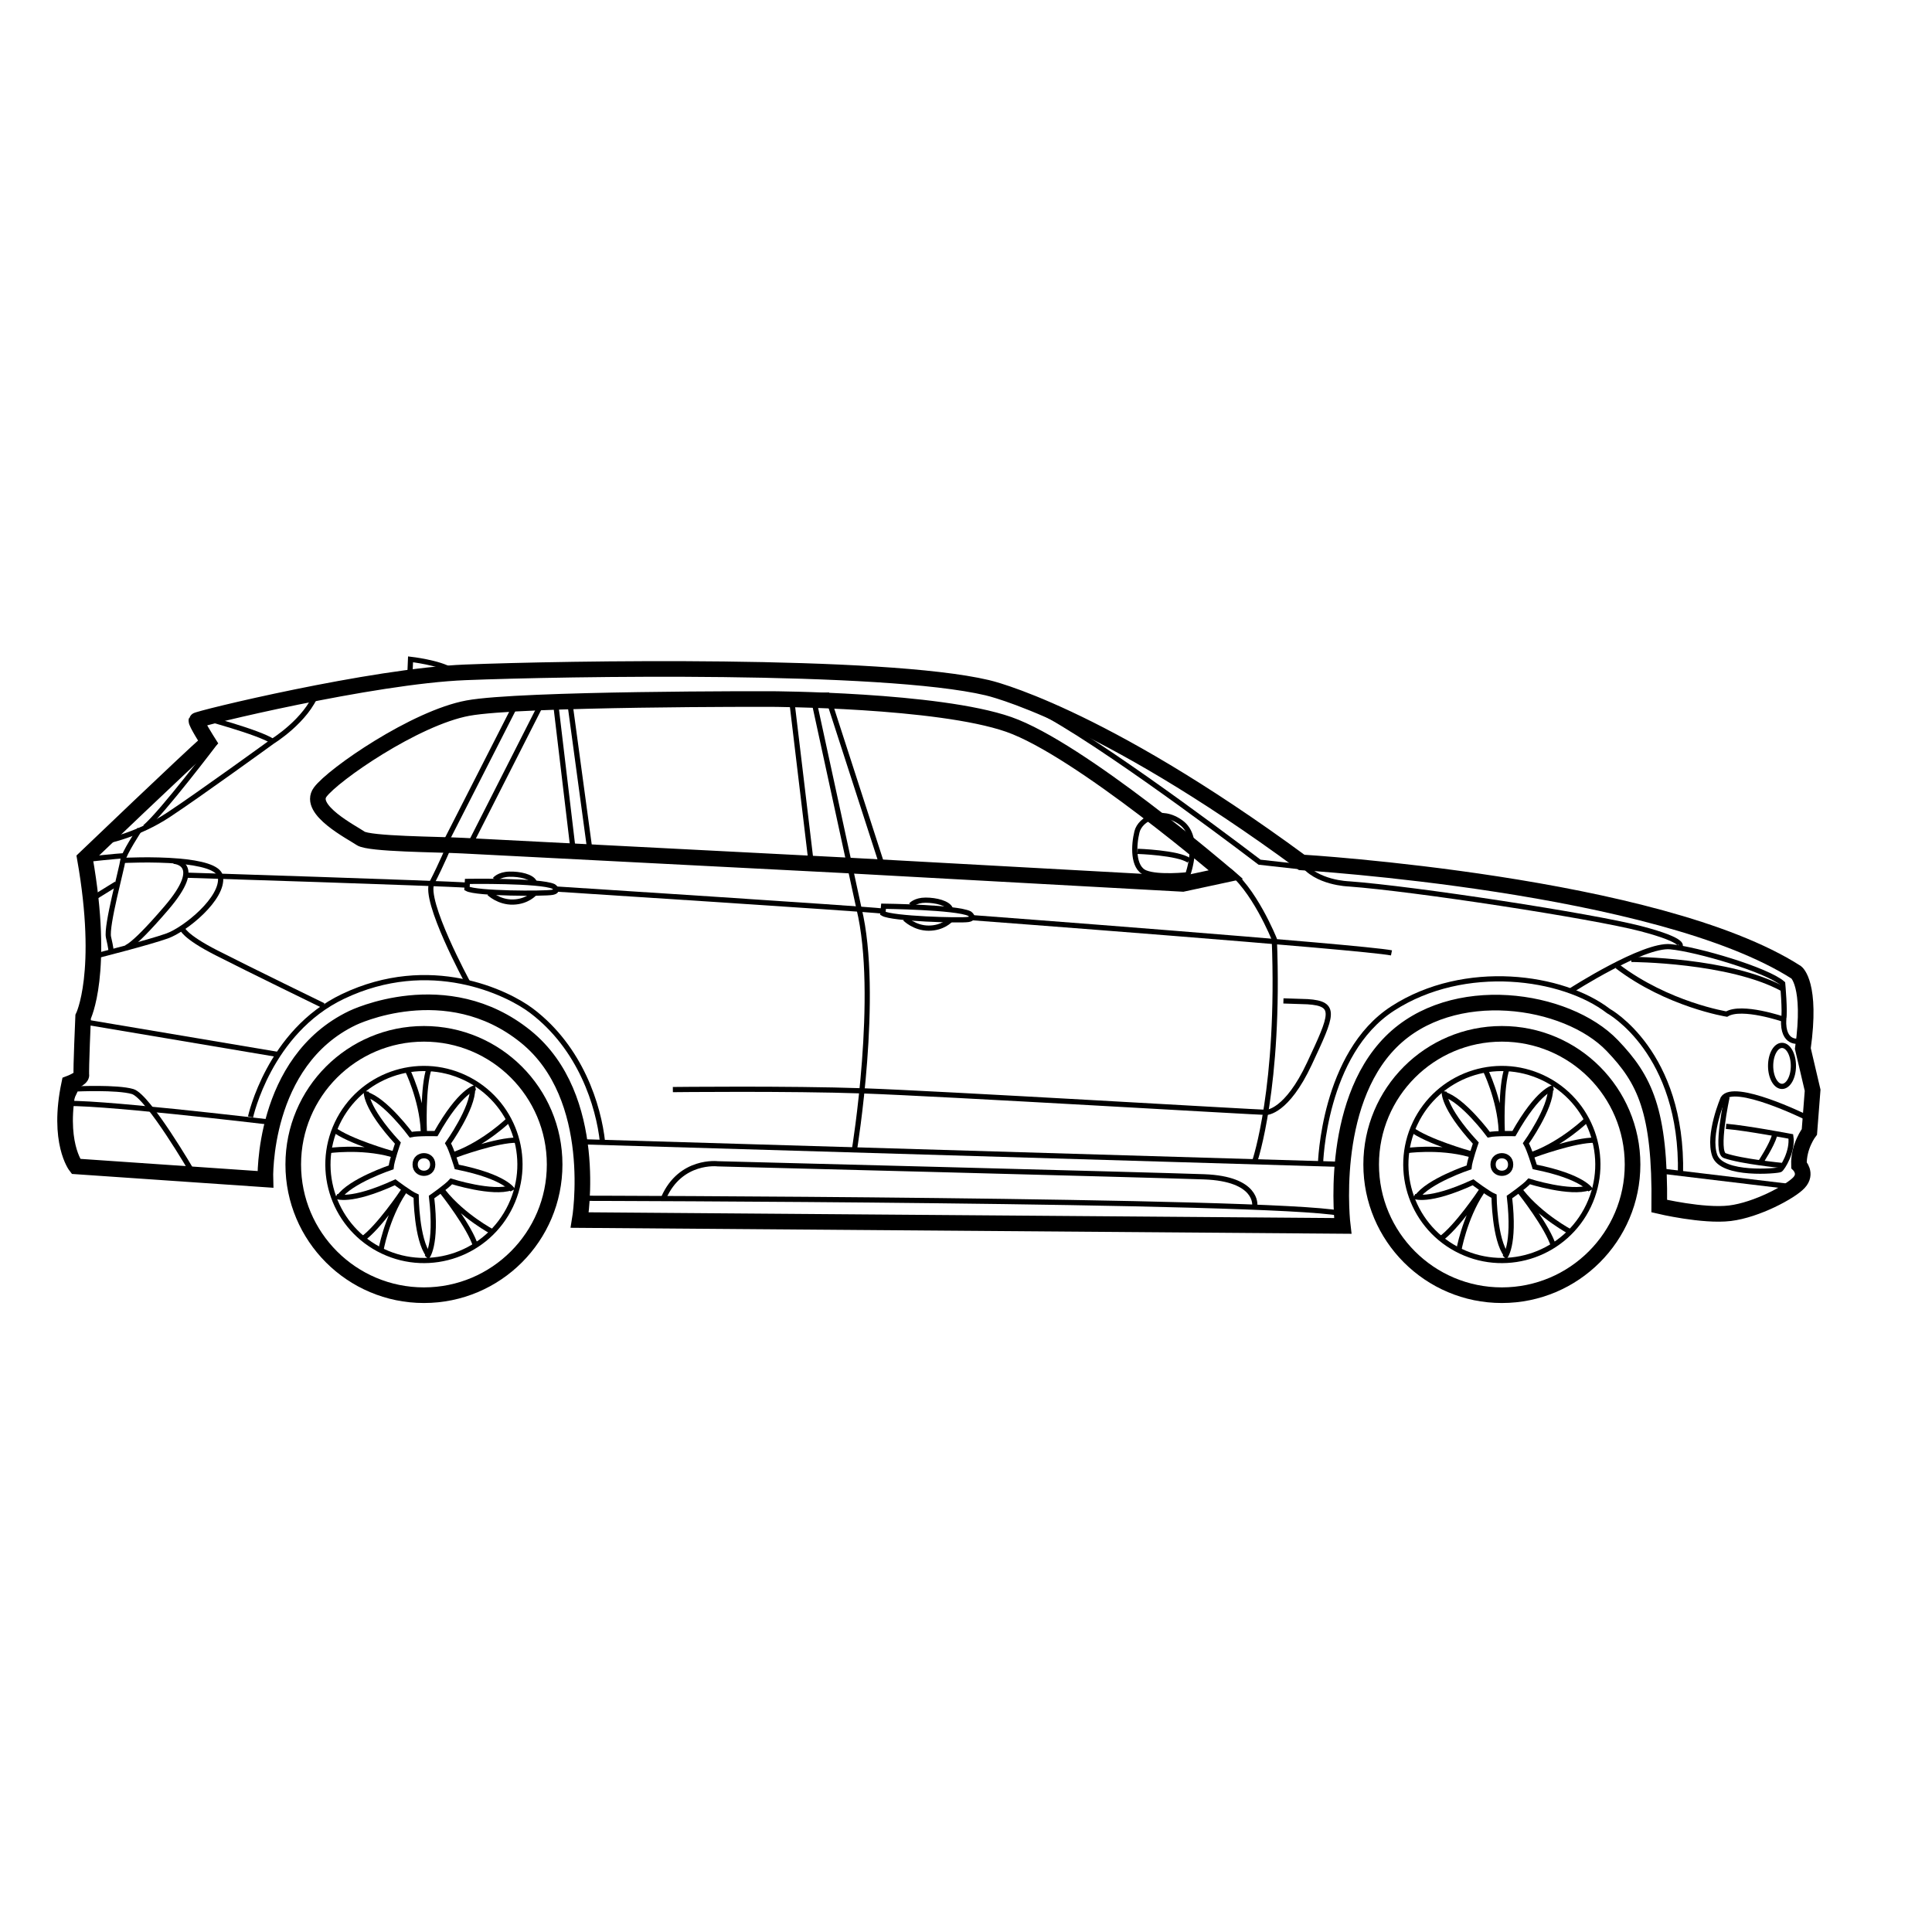 <?xml version="1.0" encoding="UTF-8"?>
<!-- Uploaded to: SVG Repo, www.svgrepo.com, Generator: SVG Repo Mixer Tools -->
<svg width="800px" height="800px" version="1.1" viewBox="144 144 512 512" xmlns="http://www.w3.org/2000/svg">
 <defs>
  <clipPath id="e">
   <path d="m148.09 262h503.81v266h-503.81z"/>
  </clipPath>
  <clipPath id="d">
   <path d="m148.09 395h89.906v48h-89.906z"/>
  </clipPath>
  <clipPath id="c">
   <path d="m148.09 416h87.906v45h-87.906z"/>
  </clipPath>
  <clipPath id="b">
   <path d="m148.09 412h66.906v63h-66.906z"/>
  </clipPath>
  <clipPath id="a">
   <path d="m148.09 351h48.906v41h-48.906z"/>
  </clipPath>
 </defs>
 <g clip-path="url(#e)">
  <path transform="matrix(.69 0 0 .69 148.09 306.48)" d="m690.25 183.25-3.753-16.001c3.503-24.751-2.496-29.251-2.496-29.251-53-34-190-42.252-190-42.252-78.499-57.749-120.75-67.094-120.75-67.094-40.248-9.498-162.75-7.398-200.5-5.898-35.72 1.421-103 17.75-103.25 18.503-0.249 0.741 4.5 8.241 4.5 8.241-8.252 7.25-47.335 44.669-47.335 44.669 7.754 44.001-0.662 60.834-0.662 60.834s-0.917 20.834-0.668 22.334-4.67 3.334-4.67 3.334c-4.749 22.499 2.581 31.832 2.581 31.832l72.748 4.998s-1.5-45.252 33.502-62c0 0 35.998-17.501 66.499 7.154 28.73 23.223 20.738 70.456 20.738 70.456l293.05 2.253s-5.7-46.446 18.553-70.699c23.449-23.449 67.473-16.844 84.968 1.432 12.424 12.973 18.452 24.898 18.05 61.649 0 0 16.901 4.002 27.151 2.751 10.25-1.251 23.251-8.252 26.5-11.75 3.249-3.498 0-6.752 0-6.752-0.249-7.25 4.002-12.752 4.002-12.752zm-241.91-79.251-130.84-7.199s-136.71-7.007-145.75-7.494c-9.248-0.498-35.941-0.549-39.19-2.802-3.249-2.253-20.506-10.997-15.508-17.75 5.003-6.752 36.45-28.504 56.702-32.256 20.251-3.747 116.25-3.498 116.25-3.498s64.252 0.249 91.5 9.752c27.247 9.498 83.406 57.681 83.406 57.681z" fill="none" stroke="#000000" stroke-miterlimit="10" stroke-width="6"/>
 </g>
 <path transform="matrix(.69 0 0 .69 148.09 306.48)" d="m151.5 23.751 0.249-6s10.997 1.251 15.752 4.251" fill="none" stroke="#000000" stroke-miterlimit="10" stroke-width="2"/>
 <path transform="matrix(.69 0 0 .69 148.09 306.48)" d="m35.25 87.5s11.75-2.253 23.5-10.001c11.75-7.748 39.999-28.249 39.999-28.249s13.001-7.998 17.003-18.752" fill="none" stroke="#000000" stroke-miterlimit="10" stroke-width="2"/>
 <path transform="matrix(.69 0 0 .69 148.09 306.48)" d="m70.999 39.752s22.748 6 27.751 9.498" fill="none" stroke="#000000" stroke-miterlimit="10" stroke-width="2"/>
 <path transform="matrix(.69 0 0 .69 148.09 306.48)" d="m76.75 49.747s-20.251 26.749-26.998 32.5" fill="none" stroke="#000000" stroke-miterlimit="10" stroke-width="2"/>
 <path transform="matrix(.69 0 0 .69 148.09 306.48)" d="m47.748 83s-6.249 9.498-6.498 11.999c-0.249 2.502-6.498 25.249-5.502 29.5 1.002 4.251 1.002 5.502 1.002 5.502" fill="none" stroke="#000000" stroke-miterlimit="10" stroke-width="2"/>
 <path transform="matrix(.69 0 0 .69 148.09 306.48)" d="m30.253 109.25 8.496-5.253" fill="none" stroke="#000000" stroke-miterlimit="10" stroke-width="2"/>
 <path transform="matrix(.69 0 0 .69 148.09 306.48)" d="m41.25 94.999s11.331-0.623 21.536 0.266c8.054 0.702 15.412 2.349 15.961 5.983 1.251 8.252-13.499 20.251-20.495 22.753-7.001 2.502-26.749 7.5-26.749 7.5" fill="none" stroke="#000000" stroke-miterlimit="10" stroke-width="2"/>
 <path transform="matrix(.69 0 0 .69 148.09 306.48)" d="m60.749 95.305s12.248 0.447-2.751 17.948c-14.999 17.495-16.25 15.248-16.25 15.248" fill="none" stroke="#000000" stroke-miterlimit="10" stroke-width="2"/>
 <path transform="matrix(.69 0 0 .69 148.09 306.48)" d="m90.294 193.5s7.103-32.709 35.454-46.248c33.502-16.001 63.228-1.522 72.499 5.502 18.859 14.28 25.747 36.501 27.247 50.499" fill="none" stroke="#000000" stroke-miterlimit="10" stroke-width="2"/>
 <path transform="matrix(.69 0 0 .69 148.09 306.48)" d="m501.25 211.5s1.075-42.473 27.751-59.668c27.666-17.835 65.333-12.497 82.834 1.002 0 0 28.668 15.667 27.666 62.668" fill="none" stroke="#000000" stroke-miterlimit="10" stroke-width="2"/>
 <path transform="matrix(.69 0 0 .69 148.09 306.48)" d="m631.75 214.25 51.998 6.249" fill="none" stroke="#000000" stroke-miterlimit="10" stroke-width="2"/>
 <path transform="matrix(.69 0 0 .69 148.09 306.48)" d="m215.75 203 294.5 8.75" fill="none" stroke="#000000" stroke-miterlimit="10" stroke-width="2"/>
 <path transform="matrix(.69 0 0 .69 148.09 306.48)" d="m218.75 224.75s263 0.498 290 5.751" fill="none" stroke="#000000" stroke-miterlimit="10" stroke-width="2"/>
 <path transform="matrix(.69 0 0 .69 148.09 306.48)" d="m476 227.5s1.251-10.25-19.499-10.997c-20.75-0.753-186.75-4.998-186.75-4.998s-14.252-1.749-20.75 13.001" fill="none" stroke="#000000" stroke-miterlimit="10" stroke-width="2"/>
 <path transform="matrix(.69 0 0 .69 148.09 306.48)" d="m63.998 121s0.498 3 13.25 9.498c12.752 6.498 41.001 20.251 41.001 20.251" fill="none" stroke="#000000" stroke-miterlimit="10" stroke-width="2"/>
 <g clip-path="url(#d)">
  <path transform="matrix(.69 0 0 .69 148.09 306.48)" d="m26.5 157 74.248 12.503" fill="none" stroke="#000000" stroke-miterlimit="10" stroke-width="2"/>
 </g>
 <g clip-path="url(#c)">
  <path transform="matrix(.69 0 0 .69 148.09 306.48)" d="m97.748 195.5s-71.248-8.501-79.998-7.001" fill="none" stroke="#000000" stroke-miterlimit="10" stroke-width="2"/>
 </g>
 <g clip-path="url(#b)">
  <path transform="matrix(.69 0 0 .69 148.09 306.48)" d="m67.999 214.75s-17.003-29.251-23.002-31c-6-1.749-21.751-1.002-21.751-1.002l-2.247 4.754" fill="none" stroke="#000000" stroke-miterlimit="10" stroke-width="2"/>
 </g>
 <path transform="matrix(.69 0 0 .69 148.09 306.48)" d="m252.5 183s44.25-0.498 73.252 0.498c29.002 1.002 151.5 8.252 154.75 8.252 0 0 7.748 0 16.499-18.752s10.748-23.002-0.753-23.749l-9.248-0.306" fill="none" stroke="#000000" stroke-miterlimit="10" stroke-width="2"/>
 <path transform="matrix(.69 0 0 .69 148.09 306.48)" d="m476 210.5s9.752-28.498 7.5-85.251c0 0-7.998-20.002-18.248-26.998" fill="none" stroke="#000000" stroke-miterlimit="10" stroke-width="2"/>
 <path transform="matrix(.69 0 0 .69 148.09 306.48)" d="m450.25 100.5s5.253-14.252-2.502-20.002c-7.748-5.751-15.746-1.5-16.997 3.503-1.251 4.998-1.749 13.748 3.249 15.746 5.003 2.004 16.25 0.753 16.25 0.753z" fill="none" stroke="#000000" stroke-miterlimit="10" stroke-width="2"/>
 <path transform="matrix(.69 0 0 .69 148.09 306.48)" d="m431 91.501s15.503 0.498 19.748 3.498" fill="none" stroke="#000000" stroke-miterlimit="10" stroke-width="2"/>
 <path transform="matrix(.69 0 0 .69 148.09 306.48)" d="m322.25 206s9.752-59.498 1.749-92.501l-17.75-81.747 5.502-0.249 21.751 67.252-27.757-1.749-7.5-62.752" fill="none" stroke="#000000" stroke-miterlimit="10" stroke-width="2"/>
 <path transform="matrix(.69 0 0 .69 148.09 306.48)" d="m212.75 33 8.003 59-6.503-0.498-6.996-58.802-4.5 0.651-28.255 55.649-9.498-0.549 28-54.953" fill="none" stroke="#000000" stroke-miterlimit="10" stroke-width="2"/>
 <path transform="matrix(.69 0 0 .69 148.09 306.48)" d="m173.75 142s-17.252-31.753-13.748-38.499c3.498-6.752 6.752-14.501 6.752-14.501" fill="none" stroke="#000000" stroke-miterlimit="10" stroke-width="2"/>
 <path transform="matrix(.69 0 0 .69 148.09 306.48)" d="m333.42 112.58s27.915 0.334 32.998 2.836c0 0 2.502 1.749-0.498 2.253-3 0.498-29.336-0.249-32.749-2.332z" fill="none" stroke="#000000" stroke-miterlimit="10" stroke-width="2"/>
 <path transform="matrix(.69 0 0 .69 148.09 306.48)" d="m344 112.17s1.585-1.919 5.581-1.919c4.002 0 8.581 1.166 9.498 3.334" fill="none" stroke="#000000" stroke-miterlimit="10" stroke-width="2"/>
 <path transform="matrix(.69 0 0 .69 148.09 306.48)" d="m341.67 117.33s3.583 3.668 9.084 3.668 8.332-3.17 8.332-3.17" fill="none" stroke="#000000" stroke-miterlimit="10" stroke-width="2"/>
 <path transform="matrix(.69 0 0 .69 148.09 306.48)" d="m173.59 103.04s27.915-0.424 33.066 1.936c0 0 2.547 1.681-0.436 2.264s-29.33 0.543-32.8-1.443z" fill="none" stroke="#000000" stroke-miterlimit="10" stroke-width="2"/>
 <path transform="matrix(.69 0 0 .69 148.09 306.48)" d="m184.16 102.34s1.528-1.958 5.53-2.066c4.002-0.108 8.609 0.934 9.588 3.073" fill="none" stroke="#000000" stroke-miterlimit="10" stroke-width="2"/>
 <path transform="matrix(.69 0 0 .69 148.09 306.48)" d="m181.97 107.56s3.685 3.566 9.181 3.419 8.247-3.39 8.247-3.39" fill="none" stroke="#000000" stroke-miterlimit="10" stroke-width="2"/>
 <path transform="matrix(.69 0 0 .69 148.09 306.48)" d="m367.75 117s149.36 11.224 160.75 13.499" fill="none" stroke="#000000" stroke-miterlimit="10" stroke-width="2"/>
 <path transform="matrix(.69 0 0 .69 148.09 306.48)" d="m208 106s117.33 7.522 125.17 8.439" fill="none" stroke="#000000" stroke-miterlimit="10" stroke-width="2"/>
 <path transform="matrix(.69 0 0 .69 148.09 306.48)" d="m65.831 100.66s97.918 3.085 107.66 3.832" fill="none" stroke="#000000" stroke-miterlimit="10" stroke-width="2"/>
 <path transform="matrix(.69 0 0 .69 148.09 306.48)" d="m597.62 144.88s27.626-17.75 38.001-16.748c10.375 0.996 37.124 8.875 43.124 14.122 0 0 1.002 11.128 0.374 13.748 0 0-16.001-5.502-21.876-1.998 0 0-22.623-3.622-41.997-18.372" fill="none" stroke="#000000" stroke-miterlimit="10" stroke-width="2"/>
 <path transform="matrix(.69 0 0 .69 148.09 306.48)" d="m620.62 133s37.752 0.125 58.253 11.377" fill="none" stroke="#000000" stroke-miterlimit="10" stroke-width="2"/>
 <path transform="matrix(.69 0 0 .69 148.09 306.48)" d="m685.13 164.37s-6.498 1.5-6-8.377" fill="none" stroke="#000000" stroke-miterlimit="10" stroke-width="2"/>
 <path transform="matrix(.69 0 0 .69 148.09 306.48)" d="m687.5 193.5s-27.502-13.499-31.622-7.126c0 0-6 13.873-3.249 21.876 2.751 7.998 24.247 6 25.125 5.502 0.877-0.498 4.998-7.001 4.126-12.752 0 0-17.127-3.249-24.876-3.877" fill="none" stroke="#000000" stroke-miterlimit="10" stroke-width="2"/>
 <path transform="matrix(.69 0 0 .69 148.09 306.48)" d="m657.38 185.88s-4.602 21.208-0.877 22.499c6.498 2.253 21.876 3.753 21.876 3.753" fill="none" stroke="#000000" stroke-miterlimit="10" stroke-width="2"/>
 <path transform="matrix(.69 0 0 .69 148.09 306.48)" d="m670.38 210.75s4.126-6.249 5.253-10.126" fill="none" stroke="#000000" stroke-miterlimit="10" stroke-width="2"/>
 <path transform="matrix(.69 0 0 .69 148.09 306.48)" d="m682.87 173.9c0 4.353-1.958 7.879-4.375 7.879-2.417 0-4.375-3.526-4.375-7.879 0-4.347 1.958-7.873 4.375-7.873 2.417 0 4.375 3.526 4.375 7.873" fill="none" stroke="#000000" stroke-miterlimit="10" stroke-width="2"/>
 <path transform="matrix(.69 0 0 .69 148.09 306.48)" d="m639.17 128.17s3.498-2.168-14.999-7.001c-18.503-4.834-87-15.333-112-17.167 0 0-12.831-0.334-18.169-8.252" fill="none" stroke="#000000" stroke-miterlimit="10" stroke-width="2"/>
 <path transform="matrix(.69 0 0 .69 148.09 306.48)" d="m498.67 97.999-20.834-2.332s-53.17-40.667-81-56.334l8.83-0.334" fill="none" stroke="#000000" stroke-miterlimit="10" stroke-width="2"/>
 <g clip-path="url(#a)">
  <path transform="matrix(.69 0 0 .69 148.09 306.48)" d="m28 94.501s10.833-1.166 13.997-1.336" fill="none" stroke="#000000" stroke-miterlimit="10" stroke-width="2"/>
 </g>
 <path transform="matrix(.69 0 0 .69 148.09 306.48)" d="m520.7 211.78c0-27.723 22.476-50.193 50.199-50.193s50.193 22.47 50.193 50.193c0 27.728-22.476 50.193-50.193 50.193-27.723 0.006-50.199-22.465-50.199-50.193z" fill="none" stroke="#000000" stroke-miterlimit="10" stroke-width="6"/>
 <path transform="matrix(.69 0 0 .69 148.09 306.48)" d="m537.58 195.97c8.728-18.395 30.722-26.234 49.117-17.506 18.395 8.728 26.234 30.722 17.506 49.117-8.728 18.401-30.722 26.234-49.123 17.506-18.389-8.728-26.228-30.722-17.501-49.117z" fill="none" stroke="#000000" stroke-miterlimit="10" stroke-width="2"/>
 <path transform="matrix(.69 0 0 .69 148.09 306.48)" d="m574.27 211.78c0 4.5-6.747 4.5-6.747 0 0-4.505 6.747-4.505 6.747 0" fill="none" stroke="#000000" stroke-miterlimit="10" stroke-width="2"/>
 <path transform="matrix(.69 0 0 .69 148.09 306.48)" d="m534 206.47s12.531-1.857 24.361 1.375l0.102-0.345s-16.295-4.596-22.391-9.294" fill="none" stroke="#000000" stroke-miterlimit="10" stroke-width="2"/>
 <path transform="matrix(.69 0 0 .69 148.09 306.48)" d="m548.77 183.67s-0.906 5.751 12.112 19.884c0 0-2.372 6.764-2.592 9.322 0 0-15.825 5.286-20.048 11.535" fill="none" stroke="#000000" stroke-miterlimit="10" stroke-width="2"/>
 <path transform="matrix(.69 0 0 .69 148.09 306.48)" d="m554.3 245.07s2.106-12.492 8.835-22.748l-0.3-0.204s-9.401 14.076-15.757 18.423" fill="none" stroke="#000000" stroke-miterlimit="10" stroke-width="2"/>
 <path transform="matrix(.69 0 0 .69 148.09 306.48)" d="m537.18 223.98s5.19 2.638 22.651-5.377c0 0 5.7 4.347 8.066 5.349 0 0 0.136 16.686 4.777 22.629" fill="none" stroke="#000000" stroke-miterlimit="10" stroke-width="2"/>
 <path transform="matrix(.69 0 0 .69 148.09 306.48)" d="m597.28 237.7s-11.229-5.864-18.904-15.429l-0.283 0.221s10.482 13.295 12.656 20.682" fill="none" stroke="#000000" stroke-miterlimit="10" stroke-width="2"/>
 <path transform="matrix(.69 0 0 .69 148.09 306.48)" d="m571.93 247.47s4.115-4.12 1.885-23.206c0 0 5.898-4.075 7.579-6.022 0 0 15.91 5.026 22.997 2.451" fill="none" stroke="#000000" stroke-miterlimit="10" stroke-width="2"/>
 <path transform="matrix(.69 0 0 .69 148.09 306.48)" d="m603.55 194.54s-9.045 8.869-20.518 13.21l0.119 0.34s15.882-5.864 23.574-5.649" fill="none" stroke="#000000" stroke-miterlimit="10" stroke-width="2"/>
 <path transform="matrix(.69 0 0 .69 148.09 306.48)" d="m605.01 221.67s-2.649-5.185-21.485-8.965c0 0-2.055-6.866-3.385-9.062 0 0 9.696-13.578 9.435-21.117" fill="none" stroke="#000000" stroke-miterlimit="10" stroke-width="2"/>
 <path transform="matrix(.69 0 0 .69 148.09 306.48)" d="m564.44 175.24s5.643 11.343 6.226 23.597l0.357-0.011s-0.668-16.918 1.919-24.168" fill="none" stroke="#000000" stroke-miterlimit="10" stroke-width="2"/>
 <path transform="matrix(.69 0 0 .69 148.09 306.48)" d="m590.69 182.24s-5.751 0.917-15.169 17.671c0 0-7.166-0.17-9.667 0.413 0 0-9.916-13.42-17.167-15.503" fill="none" stroke="#000000" stroke-miterlimit="10" stroke-width="2"/>
 <path transform="matrix(.69 0 0 .69 148.09 306.48)" d="m106.7 211.78c0-27.723 22.476-50.193 50.199-50.193s50.193 22.47 50.193 50.193c0 27.728-22.47 50.193-50.193 50.193-27.723 0.006-50.199-22.465-50.199-50.193z" fill="none" stroke="#000000" stroke-miterlimit="10" stroke-width="6"/>
 <path transform="matrix(.69 0 0 .69 148.09 306.48)" d="m123.58 195.97c8.728-18.395 30.722-26.234 49.123-17.506 18.395 8.728 26.234 30.722 17.506 49.117-8.728 18.401-30.722 26.234-49.123 17.506-18.395-8.728-26.234-30.722-17.506-49.117z" fill="none" stroke="#000000" stroke-miterlimit="10" stroke-width="2"/>
 <path transform="matrix(.69 0 0 .69 148.09 306.48)" d="m160.27 211.78c0 4.5-6.752 4.5-6.752 0 0-4.505 6.752-4.505 6.752 0" fill="none" stroke="#000000" stroke-miterlimit="10" stroke-width="2"/>
 <path transform="matrix(.69 0 0 .69 148.09 306.48)" d="m120 206.47s12.531-1.857 24.361 1.375l0.102-0.345s-16.295-4.596-22.391-9.294" fill="none" stroke="#000000" stroke-miterlimit="10" stroke-width="2"/>
 <path transform="matrix(.69 0 0 .69 148.09 306.48)" d="m134.77 183.67s-0.906 5.751 12.112 19.884c0 0-2.372 6.764-2.592 9.322 0 0-15.825 5.286-20.048 11.535" fill="none" stroke="#000000" stroke-miterlimit="10" stroke-width="2"/>
 <path transform="matrix(.69 0 0 .69 148.09 306.48)" d="m140.3 245.07s2.106-12.492 8.835-22.748l-0.3-0.204s-9.401 14.076-15.757 18.423" fill="none" stroke="#000000" stroke-miterlimit="10" stroke-width="2"/>
 <path transform="matrix(.69 0 0 .69 148.09 306.48)" d="m123.18 223.98s5.19 2.638 22.651-5.377c0 0 5.7 4.347 8.066 5.349 0 0 0.136 16.686 4.777 22.629" fill="none" stroke="#000000" stroke-miterlimit="10" stroke-width="2"/>
 <path transform="matrix(.69 0 0 .69 148.09 306.48)" d="m183.29 237.7s-11.229-5.864-18.904-15.429l-0.283 0.221s10.482 13.295 12.656 20.682" fill="none" stroke="#000000" stroke-miterlimit="10" stroke-width="2"/>
 <path transform="matrix(.69 0 0 .69 148.09 306.48)" d="m157.94 247.47s4.109-4.12 1.885-23.206c0 0 5.898-4.075 7.579-6.022 0 0 15.91 5.026 22.997 2.451" fill="none" stroke="#000000" stroke-miterlimit="10" stroke-width="2"/>
 <path transform="matrix(.69 0 0 .69 148.09 306.48)" d="m189.55 194.54s-9.045 8.869-20.518 13.21l0.119 0.34s15.882-5.864 23.574-5.649" fill="none" stroke="#000000" stroke-miterlimit="10" stroke-width="2"/>
 <path transform="matrix(.69 0 0 .69 148.09 306.48)" d="m191.01 221.67s-2.649-5.185-21.485-8.965c0 0-2.055-6.866-3.385-9.062 0 0 9.696-13.578 9.435-21.117" fill="none" stroke="#000000" stroke-miterlimit="10" stroke-width="2"/>
 <path transform="matrix(.69 0 0 .69 148.09 306.48)" d="m150.44 175.24s5.637 11.343 6.226 23.597l0.357-0.011s-0.668-16.918 1.919-24.168" fill="none" stroke="#000000" stroke-miterlimit="10" stroke-width="2"/>
 <path transform="matrix(.69 0 0 .69 148.09 306.48)" d="m176.69 182.24s-5.751 0.917-15.169 17.671c0 0-7.166-0.17-9.667 0.413 0 0-9.916-13.42-17.167-15.503" fill="none" stroke="#000000" stroke-miterlimit="10" stroke-width="2"/>
</svg>